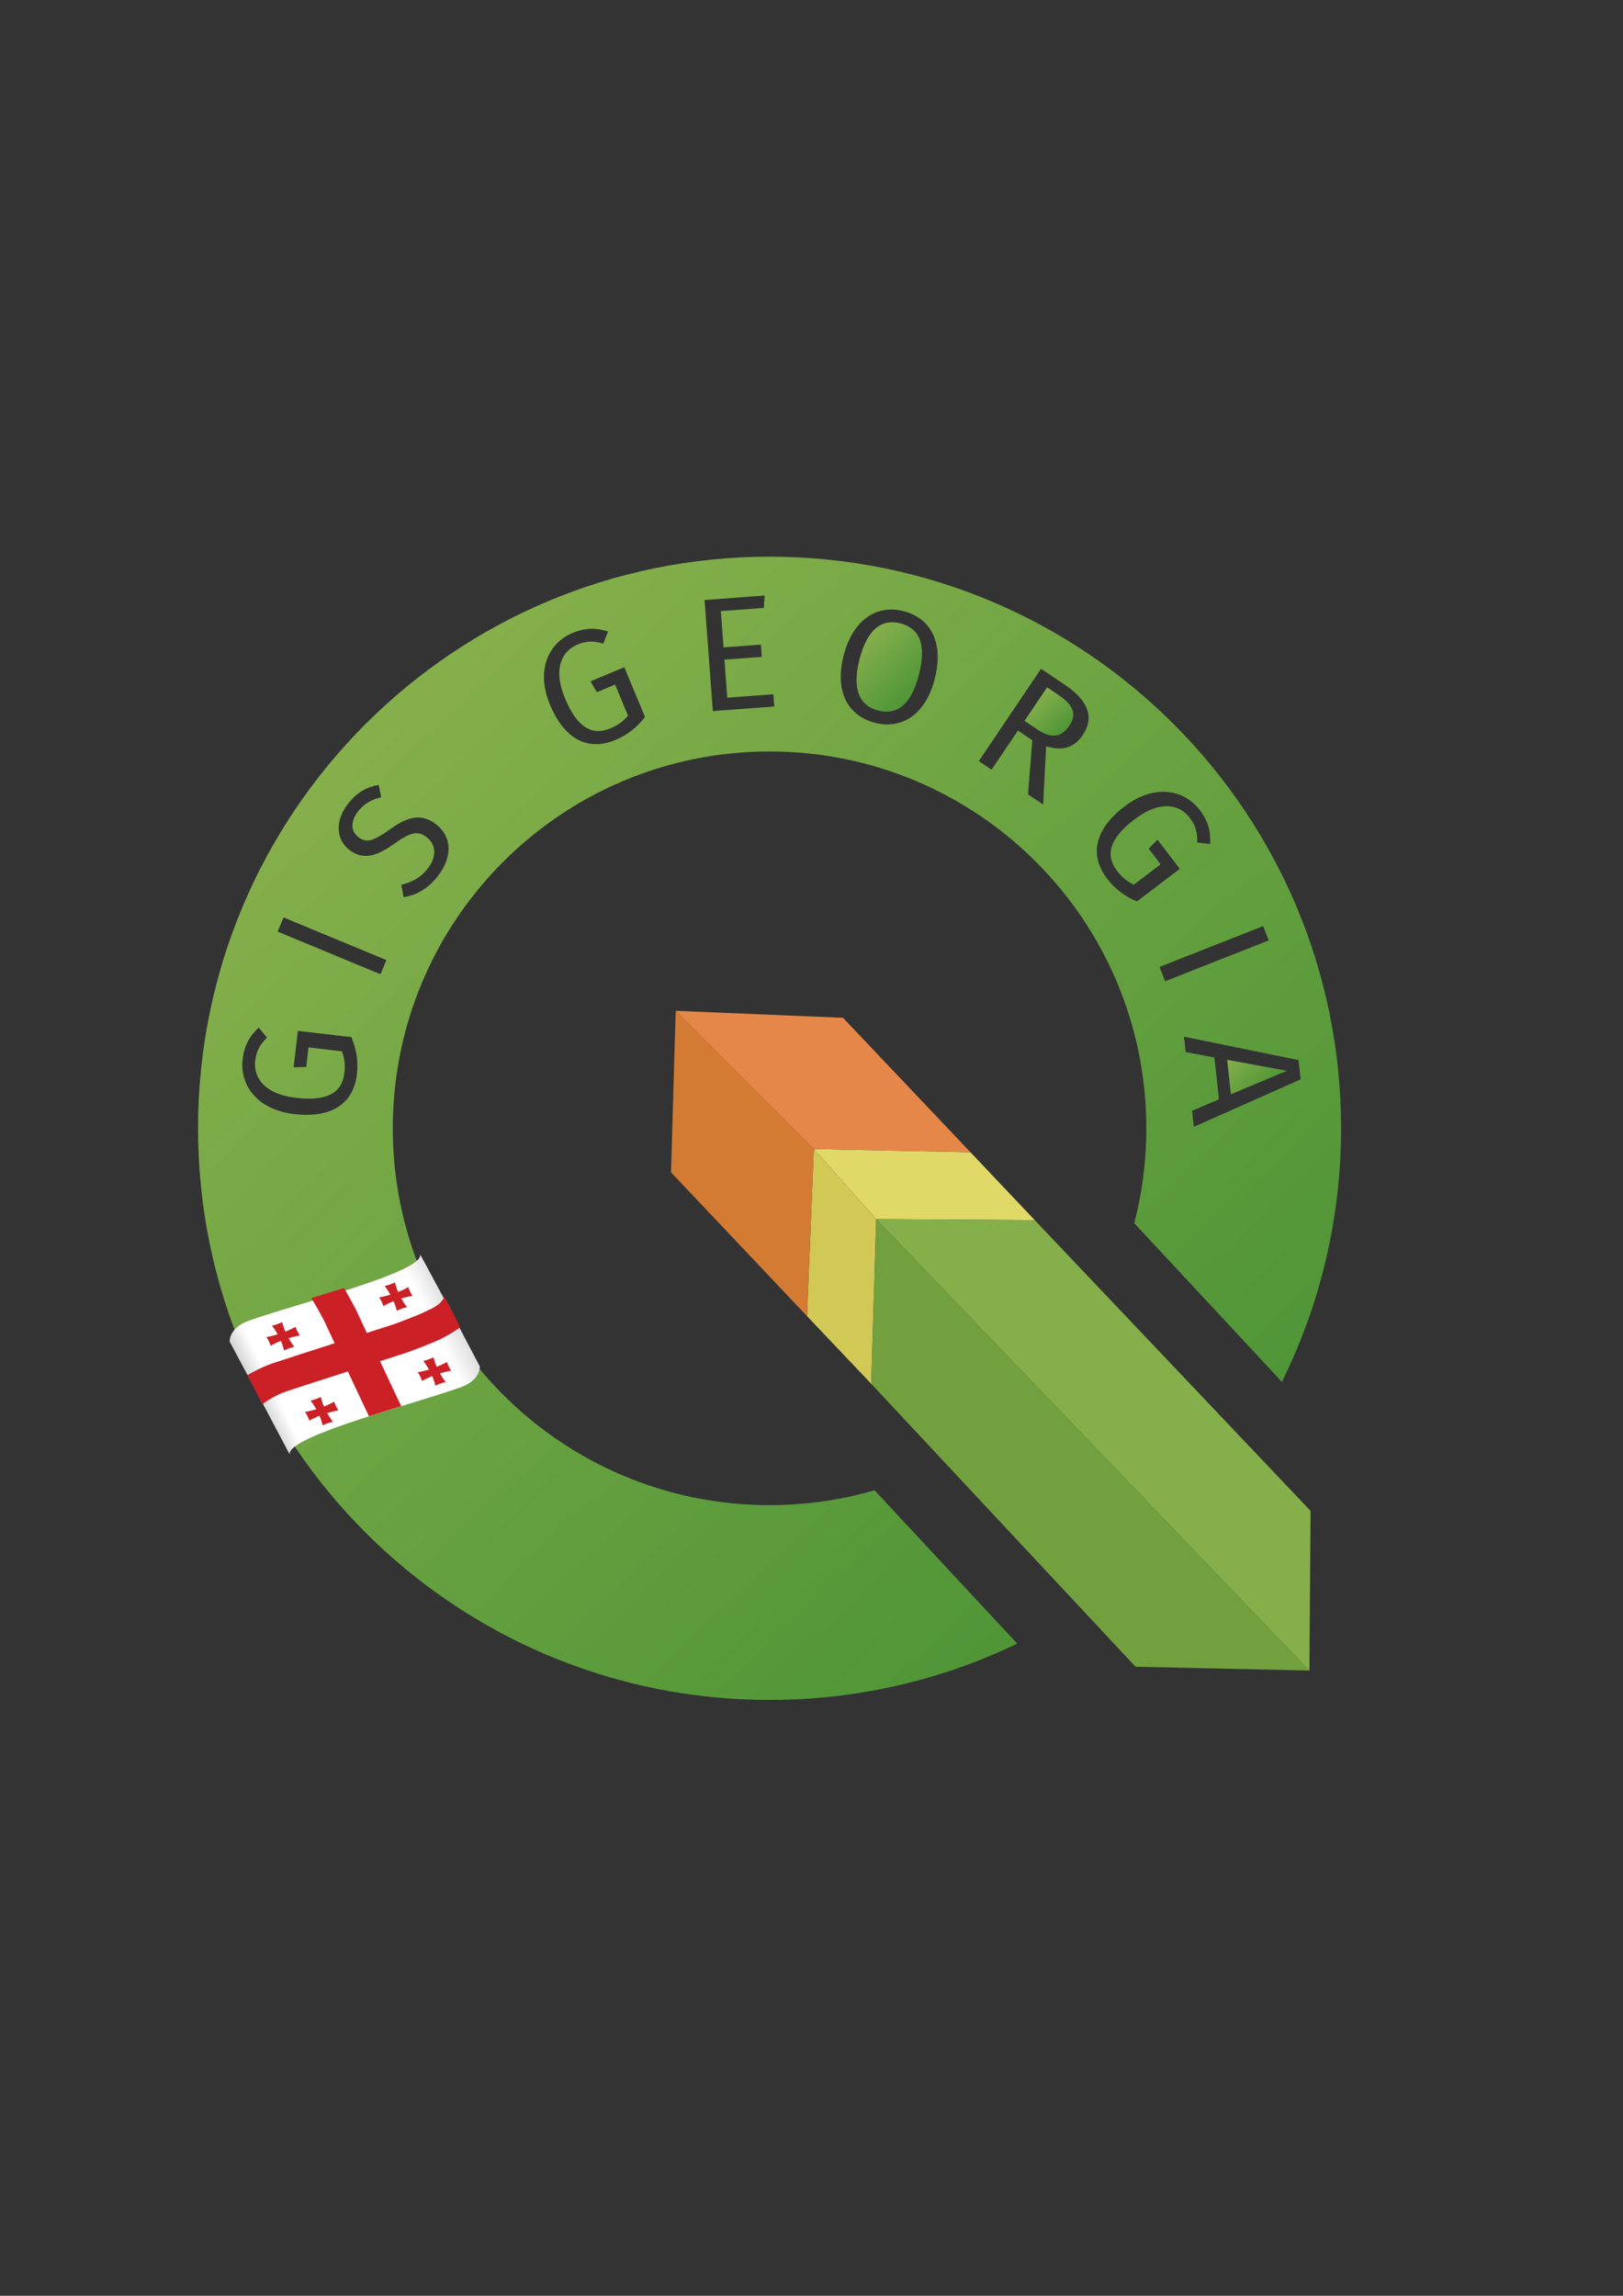 <?xml version="1.0" encoding="utf-8"?>
<!-- Generator: Adobe Illustrator 27.1.1, SVG Export Plug-In . SVG Version: 6.00 Build 0)  -->
<svg version="1.1" id="Layer_1" xmlns="http://www.w3.org/2000/svg" xmlns:xlink="http://www.w3.org/1999/xlink" x="0px" y="0px"
	 viewBox="0 0 595.28 841.89" style="enable-background:new 0 0 595.28 841.89;" xml:space="preserve">
<rect x="0" y="0" width="595.28" height="841.89" fill="#333333" stroke="none"/>
<style type="text/css">
	.st0{fill:#E0D967;}
	.st1{fill:#D1C856;}
	.st2{fill:#D37B33;}
	.st3{fill:#E58749;}
	.st4{fill:#72A03E;}
	.st5{fill:#84AF4B;}
	.st6{fill:#BF3232;}
	.st7{fill:url(#SVGID_1_);}
	.st8{fill:url(#SVGID_00000146471898421621028640000012379811152911084977_);}
	.st9{fill:url(#SVGID_00000011033520690038106980000013883495895158145687_);}
	.st10{fill:url(#SVGID_00000072978788442517438470000005922408929331240592_);}
	.st11{fill:url(#SVGID_00000010279445945205306120000000517097802981290912_);}
	.st12{clip-path:url(#SVGID_00000003821516314147361090000002786906308173745029_);}
	.st13{fill:#CC2027;}
</style>
<g>
	<polygon class="st0" points="298.49,421.35 355.96,422.55 379.52,447.44 321.38,447.07 	"/>
	<polygon class="st1" points="298.49,421.35 321.38,447.07 319.54,507.45 296.01,482.65 	"/>
	<polygon class="st2" points="247.82,370.68 298.49,421.35 296.01,482.65 246.12,429.92 	"/>
	<polygon class="st3" points="247.82,370.68 309.19,373.23 355.96,422.55 298.49,421.35 	"/>
	<polygon class="st4" points="480.26,612.61 321.38,447.07 319.54,507.45 416.48,611.2 	"/>
	<polygon class="st5" points="480.26,612.62 321.38,447.07 379.52,447.44 480.69,554.06 	"/>
	<path class="st6" d="M480.26,612.62"/>
	<g>
		<linearGradient id="SVGID_1_" gradientUnits="userSpaceOnUse" x1="379.604" y1="256.644" x2="390.951" y2="268.663">
			<stop  offset="0" style="stop-color:#84AF4B"/>
			<stop  offset="1" style="stop-color:#4D9436"/>
		</linearGradient>
		<path class="st7" d="M388.24,254.86l-4.18-2.82l-8.29,12.29l4.72,3.18c4.72,3.18,8.61,3.24,11.7-1.34
			C395.04,261.95,393.79,258.6,388.24,254.86z"/>
		
			<linearGradient id="SVGID_00000018938261925808092580000004474189403144780950_" gradientUnits="userSpaceOnUse" x1="143.365" y1="266.636" x2="431.163" y2="571.493">
			<stop  offset="0" style="stop-color:#84AF4B"/>
			<stop  offset="1" style="stop-color:#4D9436"/>
		</linearGradient>
		<path style="fill:url(#SVGID_00000018938261925808092580000004474189403144780950_);" d="M282.26,204.14
			c-115.77,0-209.62,93.85-209.62,209.62s93.85,209.62,209.62,209.62c32.55,0,63.36-7.42,90.84-20.65l-52.32-56.23
			c-12.23,3.54-25.15,5.45-38.52,5.45c-76.32,0-138.19-61.87-138.19-138.19s61.87-138.19,138.19-138.19s138.19,61.87,138.19,138.19
			c0,12.02-1.54,23.68-4.42,34.8l54.14,58.18c13.89-28.02,21.71-59.58,21.71-92.98C491.88,297.99,398.03,204.14,282.26,204.14z
			 M130.9,393.98c-1.22,10.48-8.99,16.2-23,14.56c-13.66-1.59-20-10.69-18.9-20.05c0.62-5.36,2.61-8.53,5.9-11.66l3.03,3.7
			c-2.63,2.56-3.91,4.85-4.33,8.5c-0.68,5.83,3.06,12.17,15.01,13.56c11.66,1.36,16.88-2.03,17.71-9.15
			c0.32-2.71,0.1-5.48-0.93-7.92l-12.24-1.43l-0.84,7.18l-4.61,0.12l1.56-13.36l19.6,2.29C130.59,384.4,131.5,388.8,130.9,393.98z
			 M139.56,357.27l-37.72-15.64l2.16-5.2l37.72,15.64L139.56,357.27z M160.66,321.18c-3.57,4.66-7.93,7.14-12.62,7.81l-0.86-4.54
			c3.85-0.93,7.07-2.5,9.77-6.03c2.92-3.81,3.45-8.41-0.46-11.4c-3.15-2.41-5.72-1.99-11.63,2.22c-6.76,4.83-11.68,6.29-16.72,2.43
			c-4.99-3.82-5.23-10.72-0.66-16.7c3.42-4.47,6.9-6.29,11.44-7.14l0.86,4.54c-3.85,0.93-6.43,2.55-8.48,5.23
			c-2.49,3.25-2.96,6.99,0.15,9.37c2.73,2.09,5.02,1.83,11.28-2.64c5.56-3.95,10.97-6.83,17.19-2.07
			C165.57,306.57,166.24,313.88,160.66,321.18z M225.66,271.37c-9.74,4.06-18.52,0.07-23.95-12.95
			c-5.29-12.69-0.45-22.67,8.25-26.29c4.98-2.07,8.71-1.89,13.06-0.56l-1.74,4.45c-3.51-1.04-6.15-1.04-9.54,0.38
			c-5.42,2.26-9.13,8.61-4.5,19.72c4.51,10.83,10.02,13.74,16.64,10.98c2.52-1.05,4.83-2.59,6.46-4.68l-4.74-11.38l-6.68,2.78
			l-2.36-3.96l12.42-5.17l7.59,18.22C233.87,266.42,230.48,269.37,225.66,271.37z M261.46,260.77l-3.04-40.73l22.05-1.65l-0.31,4.54
			l-15.78,1.18l0.99,13.3l13.71-1.02l0.33,4.49l-13.71,1.02l1.04,13.95l16.91-1.26l0.33,4.49L261.46,260.77z M342.86,248.87
			c-3.34,13.1-11.99,18.72-21.92,16.19c-9.88-2.52-14.9-11.38-11.52-24.65c3.32-13.04,12.07-18.82,21.95-16.3
			C341.31,226.64,346.25,235.54,342.86,248.87z M397.15,269.52c-3.21,4.77-7.59,5.96-13.45,4.15l-1.1,21.35l-5.55-3.75l1.57-19.82
			l-5.26-3.55l-9.68,14.35l-4.67-3.15l22.83-33.86l8.9,6C399.19,256.95,401.43,263.18,397.15,269.52z M416.99,330.58
			c-4.08-1.74-7.8-4.27-10.96-8.42c-6.39-8.39-4.77-17.9,6.45-26.45c10.94-8.33,21.81-6.19,27.53,1.31
			c3.27,4.29,4.04,7.95,3.85,12.49l-4.75-0.56c0.11-3.66-0.56-6.21-2.78-9.13c-3.56-4.67-10.65-6.64-20.22,0.65
			c-9.34,7.11-10.75,13.18-6.4,18.89c1.65,2.17,3.73,4.01,6.17,5.06l9.81-7.47l-4.38-5.75l3.24-3.28l8.15,10.7L416.99,330.58z
			 M425.29,354.58l38-14.97l2.06,5.24l-38,14.97L425.29,354.58z M437.87,413.22l-0.64-5.89l9.86-4.18l-1.68-15.38l-10.53-1.95
			l-0.62-5.66l42.01,8.58l0.77,7.07L437.87,413.22z"/>
		
			<linearGradient id="SVGID_00000129203936864918202750000014811752629319500169_" gradientUnits="userSpaceOnUse" x1="317.102" y1="234.955" x2="336.411" y2="255.409">
			<stop  offset="0" style="stop-color:#84AF4B"/>
			<stop  offset="1" style="stop-color:#4D9436"/>
		</linearGradient>
		<path style="fill:url(#SVGID_00000129203936864918202750000014811752629319500169_);" d="M330.23,228.58
			c-6.6-1.68-12.1,1.87-15.01,13.3c-2.91,11.43,0.43,17.05,6.86,18.69c6.66,1.7,12.05-1.7,14.98-13.19
			C339.96,236.02,337.01,230.31,330.23,228.58z"/>
		
			<linearGradient id="SVGID_00000181790218629871432930000003231357080820934787_" gradientUnits="userSpaceOnUse" x1="452.294" y1="386.987" x2="464.932" y2="400.375">
			<stop  offset="0" style="stop-color:#84AF4B"/>
			<stop  offset="1" style="stop-color:#4D9436"/>
		</linearGradient>
		<polygon style="fill:url(#SVGID_00000181790218629871432930000003231357080820934787_);" points="451.47,401.3 471.99,392.67 
			450.09,388.63 		"/>
	</g>
</g>
<g>
	
		<linearGradient id="SVGID_00000159468444943171961910000012485221199890074511_" gradientUnits="userSpaceOnUse" x1="166.238" y1="478.308" x2="95.815" y2="512.656" gradientTransform="matrix(1 -2.642870e-03 2.642870e-03 1 -2.234 1.393)">
		<stop  offset="0" style="stop-color:#DFDFDF"/>
		<stop  offset="0.116" style="stop-color:#FFFFFF"/>
		<stop  offset="0.912" style="stop-color:#FFFFFF"/>
		<stop  offset="1" style="stop-color:#D3D3D3"/>
	</linearGradient>
	<path style="fill:url(#SVGID_00000159468444943171961910000012485221199890074511_);" d="M175.97,501.05l-10.36-19.7l0,0
		l-11.48-21.35c1.09,6.63-45.66,18.12-62.95,24.34c-7.33,2.63-6.94,7.66-6.94,7.66s6.42,12.02,12.06,22.57l9.94,18.77
		c-0.04-0.24-0.01-0.48,0.07-0.74l0,0c2.15-6.73,46.05-17.91,62.72-23.9C176.36,506.08,175.97,501.05,175.97,501.05z"/>
	<g>
		<defs>
			<path id="SVGID_00000120524928741306653730000003138178443694136201_" d="M175.95,500.9l-10.24-20.25l0,0l-11.34-21.94
				c1.04,6.8-45.95,18.31-63.36,24.58c-7.38,2.66-7.02,7.81-7.02,7.81s6.34,12.36,11.91,23.2l9.82,19.3
				c-0.04-0.25-0.01-0.5,0.07-0.75l0,0c2.22-6.89,46.34-18.09,63.12-24.13C176.31,506.06,175.95,500.9,175.95,500.9z"/>
		</defs>
		<clipPath id="SVGID_00000176741467792043138740000000119829462645197500_">
			<use xlink:href="#SVGID_00000120524928741306653730000003138178443694136201_"  style="overflow:visible;"/>
		</clipPath>
		<g style="clip-path:url(#SVGID_00000176741467792043138740000000119829462645197500_);">
			<path class="st13" d="M164.15,472.89l-0.5,1.33c-1.49,3.97-4.39,5.25-6.71,6.29c-0.52,0.23-1,0.45-1.45,0.68
				c-1.8,0.95-7.75,3.22-11.1,4.44c-3.85,1.23-36.29,11.6-44.09,14.2c-10.08,3.36-21.1,11.99-21.82,14.47l-0.32,1.09l13.78,5.97
				l0.49-1.68c1.2-4.11,8.73-8.16,12.5-9.42c7.87-2.63,42.57-13.71,44.05-14.18l0.26-0.09c0.98-0.36,9.7-3.53,12.95-5.25
				c5.32-2.81,11.21-6.36,13.73-13.07l0.5-1.33L164.15,472.89z"/>
			<path class="st13" d="M162.99,524.71c-6.09-1.17-13.46-4.15-14.72-6.74c-3.16-6.52-16.21-34.49-17.69-37.66l-0.14-0.28
				c-0.44-0.84-4.37-8.28-6.44-11.04c-3.64-4.84-9.04-8.1-16.52-9.99l-1.39-0.35l-3.51,10.47l1.39,0.35
				c5.88,1.48,8.16,3.7,9.49,5.47c1.16,1.54,3.97,6.63,5.48,9.5c1.53,3.28,14.48,31.05,17.74,37.75
				c4.52,9.3,21.68,12.79,23.62,13.16l1.42,0.27l2.69-10.64L162.99,524.71z"/>
		</g>
	</g>
	<g>
		<g>
			<path class="st13" d="M98.61,491.86c0.26,0.54,0.48,1.08,0.66,1.63c1.59-0.89,3.31-1.66,5.13-2.3c1.83-0.64,3.68-1.12,5.55-1.46
				c-0.33-0.49-0.63-1.01-0.89-1.55c-0.26-0.54-0.48-1.08-0.66-1.63c-1.59,0.89-3.31,1.66-5.13,2.3c-1.83,0.64-3.68,1.12-5.55,1.46
				C98.05,490.8,98.35,491.32,98.61,491.86z"/>
			<path class="st13" d="M101.67,485.59c-0.63,0.22-1.28,0.41-1.92,0.56c1.04,1.35,1.96,2.81,2.72,4.35s1.32,3.12,1.72,4.71
				c0.58-0.28,1.19-0.53,1.83-0.76c0.63-0.22,1.28-0.41,1.92-0.56c-1.04-1.35-1.96-2.81-2.72-4.35c-0.76-1.55-1.32-3.12-1.72-4.71
				C102.91,485.11,102.3,485.37,101.67,485.59z"/>
		</g>
		<g>
			<path class="st13" d="M112.78,519.32c0.26,0.54,0.48,1.08,0.66,1.63c1.59-0.89,3.31-1.66,5.13-2.3c1.83-0.64,3.68-1.12,5.55-1.46
				c-0.33-0.49-0.63-1.01-0.89-1.55s-0.48-1.08-0.66-1.63c-1.59,0.89-3.31,1.66-5.13,2.3c-1.83,0.64-3.68,1.12-5.55,1.46
				C112.21,518.26,112.51,518.78,112.78,519.32z"/>
			<path class="st13" d="M115.83,513.05c-0.63,0.22-1.28,0.41-1.92,0.56c1.04,1.35,1.96,2.81,2.72,4.35
				c0.76,1.55,1.32,3.12,1.72,4.71c0.58-0.28,1.19-0.53,1.83-0.76c0.63-0.22,1.28-0.41,1.92-0.56c-1.04-1.35-1.96-2.81-2.72-4.35
				c-0.76-1.55-1.32-3.12-1.72-4.71C117.08,512.57,116.47,512.82,115.83,513.05z"/>
		</g>
		<g>
			<path class="st13" d="M139.96,477.31c0.26,0.54,0.48,1.08,0.66,1.63c1.59-0.89,3.31-1.66,5.13-2.3c1.83-0.64,3.68-1.12,5.55-1.46
				c-0.33-0.49-0.63-1.01-0.89-1.55s-0.48-1.08-0.66-1.63c-1.59,0.89-3.31,1.66-5.13,2.3c-1.83,0.64-3.68,1.12-5.55,1.46
				C139.39,476.25,139.69,476.77,139.96,477.31z"/>
			<path class="st13" d="M143.01,471.04c-0.63,0.22-1.28,0.41-1.92,0.56c1.04,1.35,1.96,2.81,2.72,4.35
				c0.76,1.55,1.32,3.12,1.72,4.71c0.58-0.28,1.19-0.53,1.83-0.76s1.28-0.41,1.92-0.56c-1.04-1.35-1.96-2.81-2.72-4.35
				c-0.76-1.55-1.32-3.12-1.72-4.71C144.26,470.56,143.65,470.81,143.01,471.04z"/>
		</g>
		<g>
			<path class="st13" d="M154.13,504.77c0.26,0.54,0.48,1.08,0.66,1.63c1.59-0.89,3.31-1.66,5.13-2.3c1.83-0.64,3.68-1.12,5.55-1.46
				c-0.33-0.49-0.63-1.01-0.89-1.55s-0.48-1.08-0.66-1.63c-1.59,0.89-3.31,1.66-5.13,2.3c-1.83,0.64-3.68,1.12-5.55,1.46
				C153.56,503.71,153.86,504.23,154.13,504.77z"/>
			<path class="st13" d="M157.18,498.5c-0.63,0.22-1.28,0.41-1.92,0.56c1.04,1.35,1.96,2.81,2.72,4.35
				c0.76,1.55,1.32,3.12,1.72,4.71c0.58-0.28,1.19-0.53,1.83-0.76c0.63-0.22,1.28-0.41,1.92-0.56c-1.04-1.35-1.96-2.81-2.72-4.35
				c-0.76-1.55-1.32-3.12-1.72-4.71C158.43,498.02,157.82,498.27,157.18,498.5z"/>
		</g>
	</g>
</g>
</svg>

